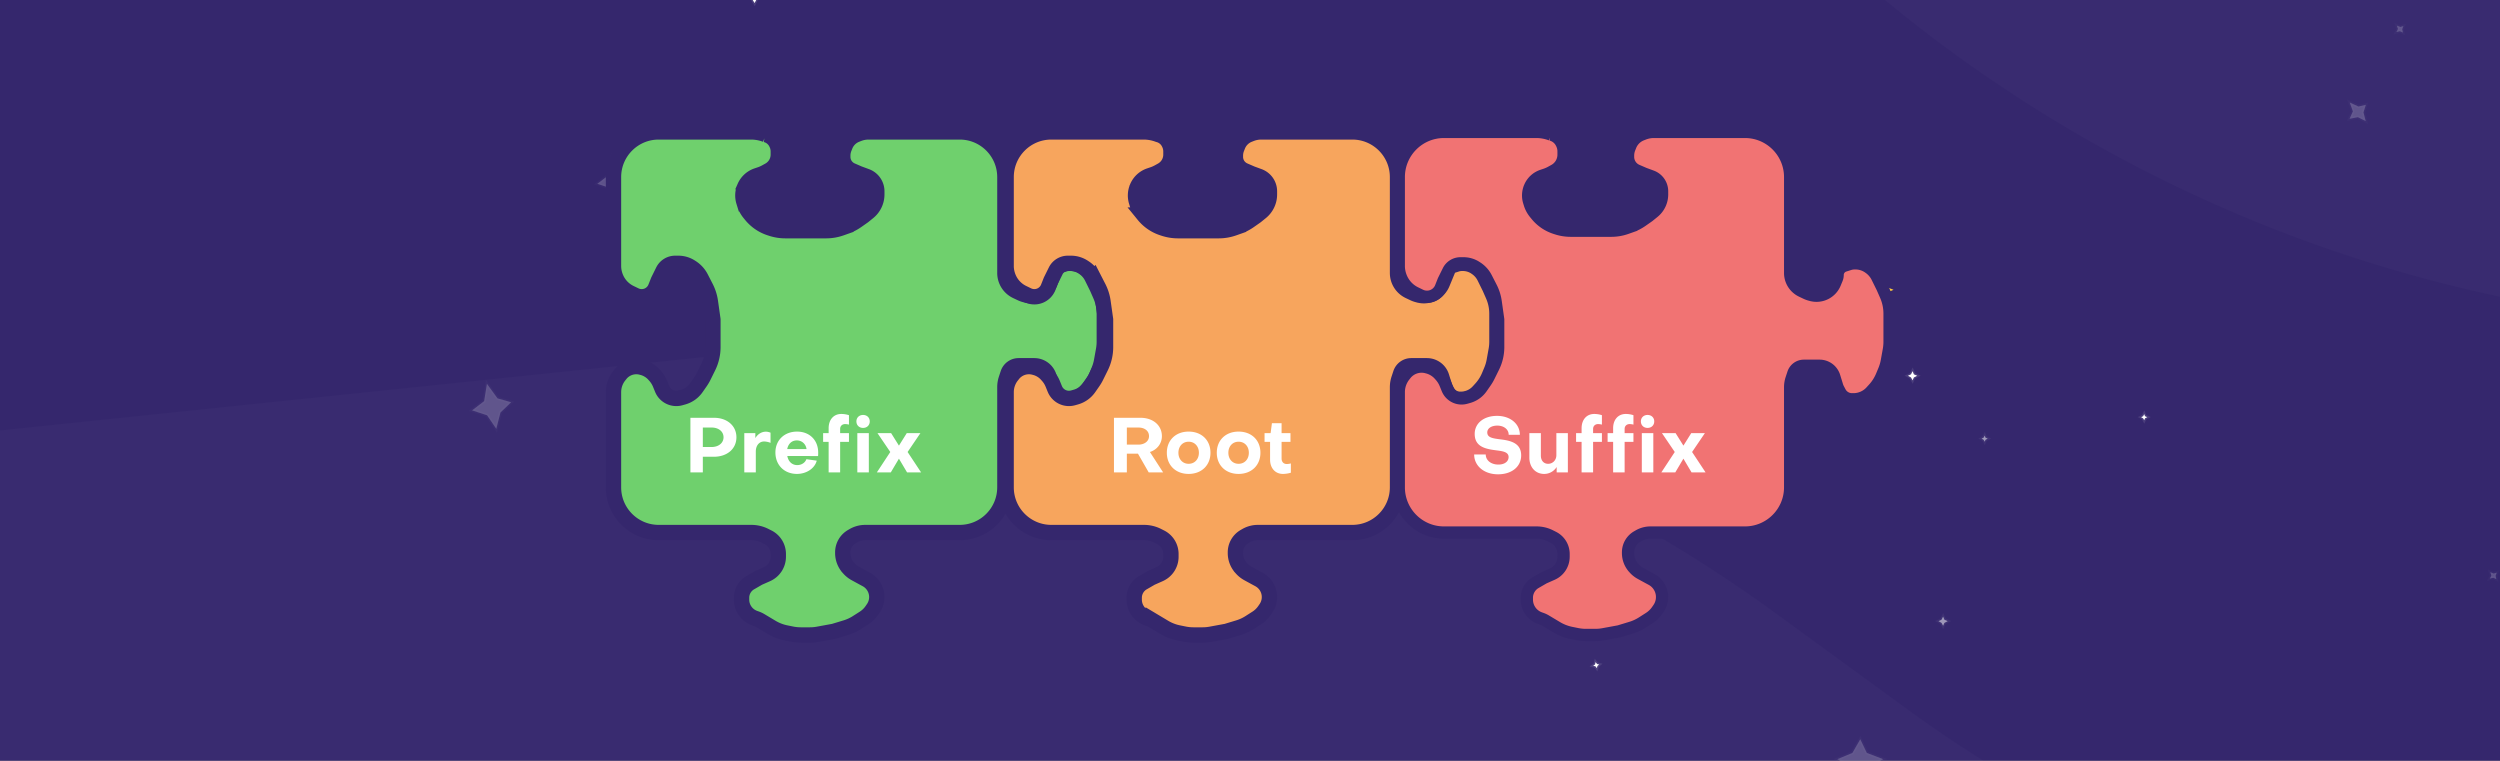 <svg xmlns="http://www.w3.org/2000/svg" width="815" height="248" fill="none"><rect width="100%" height="100%" fill="#808080" stroke="none"/><g clip-path="url(#a)"><path fill="#35276D" d="M0 0h815v248H0z"/><path fill="#fff" stroke="#fff" stroke-opacity=".1" d="M368.143 123.4 367 121l-1.371 2.4-2.629 1.1 2.629 1.3L367 128l1.143-2.2 2.857-1.3-2.857-1.1Zm-121-127L246-6l-1.371 2.4L242-2.5l2.629 1.3L246 1l1.143-2.2L250-2.5l-2.857-1.1Zm217 106L463 100l-1.371 2.4-2.629 1.1 2.629 1.3L463 107l1.143-2.2 2.857-1.3-2.857-1.1Zm235.143 33.286L699 135l-.343.686L698 136l.657.371.343.629.286-.629L700 136l-.714-.314Zm-179.298 80.927-.613.42.741.196.441.579.23-.719.546-.463-.674-.152-.509-.624-.162.763Z"/><path fill="#fff" stroke="#fff" stroke-opacity=".1" d="M647.286 142.686 647 142l-.343.686L646 143l.657.371.343.629.286-.629L648 143l-.714-.314Z" opacity=".5"/><path fill="#fff" stroke="#fff" stroke-opacity=".1" d="M506.286 83.686 506 83l-.343.686L505 84l.657.371L506 85l.286-.629L507 84l-.714-.314Z" opacity=".3"/><path fill="#fff" stroke="#fff" stroke-opacity=".1" d="M623.929 122.029 623.5 121l-.514 1.029-.986.471.986.557.514.943.429-.943L625 122.5l-1.071-.471Z"/><path fill="#fff" stroke="#fff" stroke-opacity=".1" d="m781.727 9.46-.501.996 1.115-.28 1 .44-.22-1.11.38-1.005-.994.29-1.121-.45.341 1.12Z" opacity=".2"/><path fill="#fff" stroke="#FFCB3C" d="M613.143 93.4 612 91l-1.371 2.4L608 94.5l2.629 1.3L612 98l1.143-2.2L616 94.5l-2.857-1.1Z"/><path fill="#fff" stroke="#fff" stroke-opacity=".1" d="m767.036 36.297-1.076 2.43 2.714-.523 2.547 1.277-.726-2.84.775-2.475-2.413.567-2.848-1.32 1.027 2.884Z" opacity=".2"/><path fill="#fff" stroke="#fff" stroke-opacity=".1" d="M556.143 123.4 555 121l-1.371 2.4-2.629 1.1 2.629 1.3L555 128l1.143-2.2 2.857-1.3-2.857-1.1Z" opacity=".6"/><path fill="#fff" stroke="#fff" stroke-opacity=".1" d="M608.592 245.457 606.449 241l-2.571 4.457-4.929 2.043 4.929 2.414 2.571 4.086 2.143-4.086 5.357-2.414-5.357-2.043ZM157.827 130.775l-3.928 3.005 4.887 1.61 3.004 4.41 1.36-5.317 3.477-3.349-4.437-1.267-3.454-4.753-.909 5.661ZM275.498-5.89l4.937.286-2.652-4.41.602-5.3-4.501 3.14-4.82.27 2.535 3.854-.484 5.856 4.383-3.696Zm-76.851 62.807-3.928 3.006 4.888 1.61 3.003 4.41 1.36-5.317 3.477-3.35-4.436-1.266-3.455-4.753-.909 5.66Z" opacity=".2"/><path fill="#fff" stroke="#fff" stroke-opacity=".1" d="m228.927 155.533-.92.629 1.112.294.662.87.345-1.079.818-.695-1.01-.228-.764-.936-.243 1.145Zm404.951 46.496-.429-1.029-.514 1.029-.986.471.986.557.514.943.429-.943 1.071-.557-1.071-.471Z" opacity=".5"/><path fill="#fff" stroke="#fff" stroke-opacity=".1" d="m812.176 187.636-.501.996 1.115-.28 1 .44-.219-1.111.38-1.004-.995.289-1.121-.45.341 1.12Z" opacity=".2"/><path fill="#fff" fill-opacity=".02" d="m206.27 248.962-251.026 9.093a36.902 36.902 0 0 0-14.784 3.684c-26.599 12.918-56.827-9.132-52.65-38.405l4.427-31.017c3.47-24.313 23.033-43.148 47.46-45.694l318.095-33.158a463.437 463.437 0 0 1 321.065 86.46l43.056 31.39a418.217 418.217 0 0 0 281.876 78.768l73.181-6.234c86.87-7.401 172.07 27.071 229.35 92.802l35.69 40.956c36.66 42.066 91.65 63.446 147.09 57.196l130.94-14.756c30.9-3.483 57.96 20.698 57.96 51.798 0 27.56-21.45 50.357-48.96 52.031l-170.61 10.378a233.757 233.757 0 0 1-143.19-38.383l-72.36-47.877a493.25 493.25 0 0 0-233.148-80.355L780.159 417.35a567.32 567.32 0 0 1-254.221-83.49 567.315 567.315 0 0 0-319.668-84.898Z"/><path fill="#fff" fill-opacity=".02" d="M196.276-192.77-2.549-180.18a33.188 33.188 0 0 0-19.38 7.821c-22.538 19.134-56.958 1.468-54.552-27.998l8.763-107.333c2.866-35.096 28.948-63.89 63.59-70.203l241.8-44.057c145.313-26.477 293.339 29.683 384.52 145.885l63.086 80.397c62.973 80.254 165.688 120.31 266.587 105.285 119.545-17.801 238.825 43.086 292.745 151.25l46.33 92.926c28.72 57.594 92.38 88.892 155.52 76.453l64.66-12.738c54.83-10.803 105.88 31.167 105.88 87.055 0 45.371-34.23 83.433-79.35 88.23l-108.8 11.57c-68.55 7.29-136.32-19.464-181.41-71.613l-69.76-80.695a414.35 414.35 0 0 0-256.472-139.417l-73.775-10.241A466.382 466.382 0 0 1 568.654-43.438c-95.279-103.351-232.09-158.216-372.378-149.332Z"/><path fill="#6FD06D" stroke="#35276D" stroke-width="5" d="M200 86.687v-28.95C200 49.597 206.598 43 214.737 43h30.064c1.652 0 3.29.3 4.834.886a5.225 5.225 0 0 1 3.403 2.752l.096.193a5.7 5.7 0 0 1 .589 2.522v1.061a5.825 5.825 0 0 1-3.011 5.1l-1.096.606c-.57.315-1.167.578-1.784.786l-1.071.36a6.7 6.7 0 0 0-4.051 3.797l-.015.035a6.888 6.888 0 0 0-.212 4.658l.217.703a8.944 8.944 0 0 0 1.607 3.004l.523.643a13.198 13.198 0 0 0 6.194 4.234l.496.16c1.459.47 2.983.709 4.517.709h13.255c1.676 0 3.34-.286 4.92-.846l1.56-.552a14.731 14.731 0 0 0 3.536-1.822l2.152-1.508 1.624-1.314a7.433 7.433 0 0 0 2.755-5.778v-1.024a5.193 5.193 0 0 0-3.399-4.874l-2.44-.898-2.352-1.02a4.82 4.82 0 0 1-2.903-4.425v-.382c0-.836.157-1.664.465-2.442l.31-.786a6.48 6.48 0 0 1 3.676-3.657l.649-.253a9.228 9.228 0 0 1 3.347-.628h29.662c8.139 0 14.737 6.598 14.737 14.737v31.246a6.552 6.552 0 0 0 3.755 5.926l1.493.705c.394.186.803.337 1.224.45l.432.117a6.502 6.502 0 0 0 7.706-3.802l.626-1.519a3.19 3.19 0 0 0 .239-1.209c0-1.385.897-2.61 2.218-3.028l1.64-.519a5.528 5.528 0 0 1 1.666-.257h.298c1.532 0 3.026.471 4.28 1.35l.169.119a8.114 8.114 0 0 1 2.619 3.05l1.708 3.46 1.092 2.486a14.738 14.738 0 0 1 1.244 5.925v9.187c0 .873-.078 1.745-.232 2.605l-.653 3.633a14.706 14.706 0 0 1-.898 3.054l-.748 1.797a14.508 14.508 0 0 1-2.68 4.211l-.838.919a7.758 7.758 0 0 1-5.728 2.528h-.486a4.375 4.375 0 0 1-3.862-2.32l-.53-.997a6.247 6.247 0 0 1-.455-1.092l-.922-2.987a5.016 5.016 0 0 0-4.794-3.537h-5.104a3.637 3.637 0 0 0-3.452 2.498l-.594 1.803a8.605 8.605 0 0 0-.433 2.696v32.637c0 8.139-6.598 14.737-14.737 14.737h-30.799a7.658 7.658 0 0 0-3.834 1.029l-.531.307a5.901 5.901 0 0 0-2.945 5.106v.25c0 1.78.657 3.496 1.846 4.82l.17.189a7.893 7.893 0 0 0 2.09 1.652l2.609 1.422.954.515a6.523 6.523 0 0 1 2.286 9.424l-.445.65a9.058 9.058 0 0 1-2.601 2.522l-2.278 1.456a14.717 14.717 0 0 1-3.656 1.684l-3.895 1.183-5.101.939c-.88.162-1.773.243-2.667.243h-3.018c-.982 0-1.962-.098-2.924-.293l-1.918-.388a14.762 14.762 0 0 1-4.641-1.796l-3.61-2.159a7.794 7.794 0 0 0-1.356-.644l-.618-.223a6.394 6.394 0 0 1-4.22-6.013v-.624a5.66 5.66 0 0 1 2.829-4.904l2.718-1.572 2.728-1.208a6.206 6.206 0 0 0 3.696-5.678v-.905a6.079 6.079 0 0 0-3.332-5.419l-.989-.501a9.883 9.883 0 0 0-4.46-1.064h-30.205c-8.139 0-14.737-6.598-14.737-14.737v-31.031a8.6 8.6 0 0 1 1.854-5.334l.378-.479a6.63 6.63 0 0 1 6.926-2.288l.311.083a7.737 7.737 0 0 1 3.739 2.3l.316.351a9.226 9.226 0 0 1 1.68 2.685l.662 1.625a4.976 4.976 0 0 0 5.956 2.916l.921-.259a7.71 7.71 0 0 0 4.238-3.012l1.316-1.887c.405-.58.766-1.19 1.079-1.825l1.508-3.053a14.734 14.734 0 0 0 1.525-6.527v-8.969l-.82-5.812a14.747 14.747 0 0 0-1.485-4.675l-1.606-3.126a8.668 8.668 0 0 0-2.984-3.305l-.283-.185a7.536 7.536 0 0 0-4.108-1.218h-1.009a4.412 4.412 0 0 0-3.956 2.458l-1.559 3.156-.874 2.21a4.866 4.866 0 0 1-6.645 2.592l-1.627-.788a9.58 9.58 0 0 1-4.768-5.186l-.032-.084a9.796 9.796 0 0 1-.653-3.518Z"/><path fill="#F7A55D" stroke="#35276D" stroke-width="5" d="M328 86.687v-28.95C328 49.597 334.598 43 342.737 43h30.064c1.652 0 3.29.3 4.834.886a5.225 5.225 0 0 1 3.403 2.752l.096.193a5.7 5.7 0 0 1 .589 2.522v1.061a5.825 5.825 0 0 1-3.011 5.1l-1.096.606c-.57.315-1.167.578-1.784.786l-1.071.36a6.7 6.7 0 0 0-4.051 3.797l-.015.035a6.888 6.888 0 0 0-.212 4.658l.217.703a8.944 8.944 0 0 0 1.607 3.004l.523.643a13.199 13.199 0 0 0 6.194 4.234l.496.16c1.459.47 2.983.709 4.517.709h13.255c1.676 0 3.34-.286 4.92-.846l1.56-.552a14.731 14.731 0 0 0 3.536-1.822l2.152-1.508 1.624-1.314a7.433 7.433 0 0 0 2.755-5.778v-1.024a5.193 5.193 0 0 0-3.399-4.874l-2.44-.898-2.352-1.02a4.82 4.82 0 0 1-2.903-4.425v-.382c0-.836.157-1.664.465-2.442l.31-.786a6.48 6.48 0 0 1 3.676-3.657l.649-.253a9.228 9.228 0 0 1 3.347-.628h29.662c8.139 0 14.737 6.598 14.737 14.737v31.246a6.552 6.552 0 0 0 3.755 5.926l1.493.705c.394.186.803.337 1.224.45l.432.117a6.502 6.502 0 0 0 7.706-3.802l.626-1.519a3.19 3.19 0 0 0 .239-1.209c0-1.385.897-2.61 2.218-3.028l1.64-.519a5.528 5.528 0 0 1 1.666-.257h.298c1.532 0 3.026.471 4.28 1.35l.169.119a8.114 8.114 0 0 1 2.619 3.05l1.708 3.46 1.092 2.486a14.738 14.738 0 0 1 1.244 5.925v9.187c0 .873-.078 1.745-.232 2.605l-.653 3.633a14.706 14.706 0 0 1-.898 3.054l-.748 1.797a14.508 14.508 0 0 1-2.68 4.211l-.838.919a7.758 7.758 0 0 1-5.728 2.528h-.486a4.375 4.375 0 0 1-3.862-2.32l-.53-.997a6.247 6.247 0 0 1-.455-1.092l-.922-2.987a5.016 5.016 0 0 0-4.794-3.537h-5.104a3.637 3.637 0 0 0-3.452 2.498l-.594 1.803a8.605 8.605 0 0 0-.433 2.696v32.637c0 8.139-6.598 14.737-14.737 14.737h-30.799a7.658 7.658 0 0 0-3.834 1.029l-.531.307a5.901 5.901 0 0 0-2.945 5.106v.25c0 1.78.657 3.496 1.846 4.82l.17.189a7.893 7.893 0 0 0 2.09 1.652l2.609 1.422.954.515a6.523 6.523 0 0 1 2.286 9.424l-.445.65a9.058 9.058 0 0 1-2.601 2.522l-2.278 1.456a14.717 14.717 0 0 1-3.656 1.684l-3.895 1.183-5.101.939c-.88.162-1.773.243-2.667.243h-3.018c-.982 0-1.962-.098-2.924-.293l-1.918-.388a14.74 14.74 0 0 1-4.641-1.797l-3.61-2.158a7.794 7.794 0 0 0-1.356-.644l-.618-.223a6.396 6.396 0 0 1-4.22-6.013v-.624a5.66 5.66 0 0 1 2.829-4.904l2.718-1.572 2.728-1.208a6.206 6.206 0 0 0 3.696-5.678v-.905a6.079 6.079 0 0 0-3.332-5.419l-.989-.501a9.883 9.883 0 0 0-4.46-1.064h-30.205c-8.139 0-14.737-6.598-14.737-14.737v-31.031a8.6 8.6 0 0 1 1.854-5.334l.378-.479a6.63 6.63 0 0 1 6.926-2.288l.311.083a7.737 7.737 0 0 1 3.739 2.3l.316.351a9.226 9.226 0 0 1 1.68 2.685l.662 1.625a4.976 4.976 0 0 0 5.956 2.916l.921-.259a7.71 7.71 0 0 0 4.238-3.012l1.316-1.887c.405-.58.766-1.19 1.079-1.825l1.508-3.053a14.734 14.734 0 0 0 1.525-6.527v-8.969l-.82-5.812a14.747 14.747 0 0 0-1.485-4.675l-1.606-3.126a8.668 8.668 0 0 0-2.984-3.305l-.283-.185a7.536 7.536 0 0 0-4.108-1.218h-1.009a4.412 4.412 0 0 0-3.956 2.458l-1.559 3.156-.874 2.21a4.866 4.866 0 0 1-6.645 2.592l-1.627-.788a9.58 9.58 0 0 1-4.768-5.186l-.032-.084a9.796 9.796 0 0 1-.653-3.518Z"/><path fill="#F17373" stroke="#35276D" stroke-width="4" d="M456 86.687v-28.95C456 49.597 462.598 43 470.737 43h30.064c1.652 0 3.29.3 4.834.886a5.225 5.225 0 0 1 3.403 2.752l.096.193a5.7 5.7 0 0 1 .589 2.522v1.061a5.825 5.825 0 0 1-3.011 5.1l-1.096.606c-.57.315-1.167.578-1.784.786l-1.071.36a6.7 6.7 0 0 0-4.051 3.797l-.015.035a6.888 6.888 0 0 0-.212 4.658l.217.703a8.944 8.944 0 0 0 1.607 3.004l.523.643a13.198 13.198 0 0 0 6.194 4.234l.496.16c1.459.47 2.983.709 4.517.709h13.255c1.676 0 3.34-.286 4.92-.846l1.56-.552a14.731 14.731 0 0 0 3.536-1.822l2.152-1.508 1.624-1.314a7.433 7.433 0 0 0 2.755-5.778v-1.024a5.193 5.193 0 0 0-3.399-4.874l-2.44-.898-2.352-1.02a4.82 4.82 0 0 1-2.903-4.425v-.382c0-.836.157-1.664.465-2.442l.31-.786a6.48 6.48 0 0 1 3.676-3.657l.649-.253a9.228 9.228 0 0 1 3.347-.628h29.662c8.139 0 14.737 6.598 14.737 14.737v31.246a6.552 6.552 0 0 0 3.755 5.926l1.493.705c.394.186.803.337 1.224.45l.432.117a6.502 6.502 0 0 0 7.706-3.802l.626-1.519a3.19 3.19 0 0 0 .239-1.209c0-1.385.897-2.61 2.218-3.028l1.64-.519a5.528 5.528 0 0 1 1.666-.257h.298c1.532 0 3.026.471 4.28 1.35l.169.119a8.114 8.114 0 0 1 2.619 3.05l1.708 3.46 1.092 2.486a14.738 14.738 0 0 1 1.244 5.925v9.187c0 .873-.078 1.745-.232 2.605l-.653 3.633a14.706 14.706 0 0 1-.898 3.054l-.748 1.797a14.508 14.508 0 0 1-2.68 4.211l-.838.919a7.758 7.758 0 0 1-5.728 2.528h-.486a4.375 4.375 0 0 1-3.862-2.32l-.53-.997a6.247 6.247 0 0 1-.455-1.092l-.922-2.987a5.016 5.016 0 0 0-4.794-3.537h-5.104a3.637 3.637 0 0 0-3.452 2.498l-.594 1.803a8.605 8.605 0 0 0-.433 2.696v32.637c0 8.139-6.598 14.737-14.737 14.737h-30.799a7.658 7.658 0 0 0-3.834 1.029l-.531.307a5.901 5.901 0 0 0-2.945 5.106v.25c0 1.78.657 3.496 1.846 4.82l.17.189a7.893 7.893 0 0 0 2.09 1.652l2.609 1.422.954.515a6.523 6.523 0 0 1 2.286 9.424l-.445.65a9.058 9.058 0 0 1-2.601 2.522l-2.278 1.456a14.717 14.717 0 0 1-3.656 1.684l-3.895 1.183-5.101.939c-.88.162-1.773.243-2.667.243h-3.018c-.982 0-1.962-.098-2.924-.293l-1.918-.388a14.762 14.762 0 0 1-4.641-1.796l-3.61-2.159a7.794 7.794 0 0 0-1.356-.644l-.618-.223a6.394 6.394 0 0 1-4.22-6.013v-.624a5.66 5.66 0 0 1 2.829-4.904l2.718-1.572 2.728-1.208a6.206 6.206 0 0 0 3.696-5.678v-.905a6.079 6.079 0 0 0-3.332-5.419l-.989-.501a9.883 9.883 0 0 0-4.46-1.064h-30.205c-8.139 0-14.737-6.598-14.737-14.737v-31.031a8.6 8.6 0 0 1 1.854-5.334l.378-.479a6.63 6.63 0 0 1 6.926-2.288l.311.083a7.737 7.737 0 0 1 3.739 2.3l.316.351a9.226 9.226 0 0 1 1.68 2.685l.662 1.625a4.976 4.976 0 0 0 5.956 2.916l.921-.259a7.71 7.71 0 0 0 4.238-3.012l1.316-1.887c.405-.58.766-1.19 1.079-1.825l1.508-3.053a14.734 14.734 0 0 0 1.525-6.527v-8.969l-.82-5.812a14.747 14.747 0 0 0-1.485-4.675l-1.606-3.126a8.668 8.668 0 0 0-2.984-3.305l-.283-.185a7.536 7.536 0 0 0-4.108-1.218h-1.009a4.412 4.412 0 0 0-3.956 2.458l-1.559 3.156-.874 2.21a4.866 4.866 0 0 1-6.645 2.592l-1.627-.788a9.58 9.58 0 0 1-4.768-5.186l-.032-.084a9.796 9.796 0 0 1-.653-3.518Z"/><path fill="#fff" d="M231.972 139.375h-2.85v6.35h2.85c2.3 0 3.9-1.325 3.9-3.175 0-1.875-1.6-3.175-3.9-3.175Zm.75 9.525h-3.6v5.1h-4.05v-17.8h7.7c4.3 0 7.3 2.625 7.3 6.35 0 3.75-3 6.35-7.35 6.35Zm9.919-7.7h3.6v1.625c.75-1.275 2.025-2.1 3.425-2.1.5 0 1.025.125 1.525.325v3.325c-.7-.3-1.55-.45-2.1-.45-1.625 0-2.7 1.35-2.7 3.275v6.8h-3.75v-12.8Zm13.993 5.2h6.3c-.225-1.625-1.475-2.825-3.175-2.825-1.65 0-2.8 1.125-3.125 2.825Zm-3.85 1.1c0-4 2.925-6.8 7.05-6.8 4.1 0 6.9 2.8 6.9 6.85 0 .325 0 .85-.05 1.125l-10.025-.025c.325 1.8 1.55 2.975 3.25 2.975 1.4 0 2.575-.8 2.975-1.925l3.375.475c-.625 2.5-3.325 4.325-6.45 4.325-4.125 0-7.025-2.875-7.025-7Zm21.102-7.675v1.375h2.875v2.85h-2.875V154h-3.75v-9.95h-1.8v-2.85h1.8v-1.6c0-2.8 1.65-4.65 4.125-4.65.875 0 1.75.15 2.5.4v3.075a5.2 5.2 0 0 0-1.25-.175c-.975 0-1.625.65-1.625 1.575Zm5.603 1.375h3.75V154h-3.75v-12.8Zm1.875-1.7c-1.275 0-2.175-.875-2.175-2.125 0-1.225.9-2.1 2.175-2.1s2.175.875 2.175 2.1c0 1.25-.9 2.125-2.175 2.125Zm9.043 14.5h-4.55l4.375-6.65-4.175-6.15h4.45l2.55 4.075 2.55-4.075h4.45l-4.175 6.15 4.4 6.65h-4.575l-2.65-4.475-2.65 4.475Zm80.697-14.625h-3.75v5.575h3.75c1.975 0 3.475-1.1 3.475-2.75 0-1.8-1.5-2.825-3.475-2.825Zm-3.75 8.525v6.1h-4.2v-17.8h8.625c4.125 0 7 2.45 7 6 0 2.4-1.575 4.4-3.9 5.15l4.3 6.65h-4.7l-3.5-6.1h-3.625Zm20.137-7.2c4.225 0 7.125 2.8 7.125 6.9 0 4.075-2.9 6.9-7.125 6.9-4.2 0-7.1-2.825-7.1-6.9 0-4.1 2.9-6.9 7.1-6.9Zm0 10.5c1.975 0 3.35-1.5 3.35-3.6s-1.375-3.6-3.35-3.6c-1.95 0-3.325 1.5-3.325 3.6s1.375 3.6 3.325 3.6Zm16.284-10.5c4.225 0 7.125 2.8 7.125 6.9 0 4.075-2.9 6.9-7.125 6.9-4.2 0-7.1-2.825-7.1-6.9 0-4.1 2.9-6.9 7.1-6.9Zm0 10.5c1.975 0 3.35-1.5 3.35-3.6s-1.375-3.6-3.35-3.6c-1.95 0-3.325 1.5-3.325 3.6s1.375 3.6 3.325 3.6Zm10.271-1.35v-5.8h-1.8v-2.85h1.975l.425-3.225h3.15v3.225h2.9v2.85h-2.9v5.425c0 1.075.65 1.8 1.7 1.8.35 0 .9-.075 1.325-.2v3.025a9.07 9.07 0 0 1-2.575.4c-2.55 0-4.2-1.925-4.2-4.65Zm81.858-1.4c0 3.65-3.025 6.175-7.55 6.175s-7.775-2.725-7.775-6.475h3.775c0 1.925 1.725 3.3 4.125 3.3 2.05 0 3.325-1.025 3.325-2.45 0-1.675-1.925-1.925-4.125-2.2-3.525-.45-6.925-1.2-6.925-5.35 0-3.475 2.975-5.875 7.275-5.875 4.325 0 7.45 2.6 7.45 6.175h-3.65c.025-1.75-1.55-3-3.7-3-1.975 0-3.275.925-3.275 2.225 0 1.675 1.775 1.925 4.025 2.225 3.45.4 7.025 1.15 7.025 5.25Zm15.22 5.55h-3.65v-1.75c-.9 1.4-2.4 2.25-4.075 2.25-2.875 0-4.825-2.225-4.825-5.3v-8h3.75v7.35c0 1.55.9 2.65 2.375 2.65s2.675-1.175 2.675-2.8v-7.2h3.75V154Zm8.227-14.175v1.375h2.875v2.85h-2.875V154h-3.75v-9.95h-1.8v-2.85h1.8v-1.6c0-2.8 1.65-4.65 4.125-4.65.875 0 1.75.15 2.5.4v3.075a5.2 5.2 0 0 0-1.25-.175c-.975 0-1.625.65-1.625 1.575Zm10.278 0v1.375h2.875v2.85h-2.875V154h-3.75v-9.95h-1.8v-2.85h1.8v-1.6c0-2.8 1.65-4.65 4.125-4.65.875 0 1.75.15 2.5.4v3.075a5.2 5.2 0 0 0-1.25-.175c-.975 0-1.625.65-1.625 1.575Zm5.604 1.375h3.75V154h-3.75v-12.8Zm1.875-1.7c-1.275 0-2.175-.875-2.175-2.125 0-1.225.9-2.1 2.175-2.1s2.175.875 2.175 2.1c0 1.25-.9 2.125-2.175 2.125Zm9.042 14.5h-4.55l4.375-6.65-4.175-6.15h4.45l2.55 4.075 2.55-4.075h4.45l-4.175 6.15 4.4 6.65h-4.575l-2.65-4.475-2.65 4.475Z"/></g><defs><clipPath id="a"><path fill="#fff" d="M0 0h815v248H0z"/></clipPath></defs></svg>